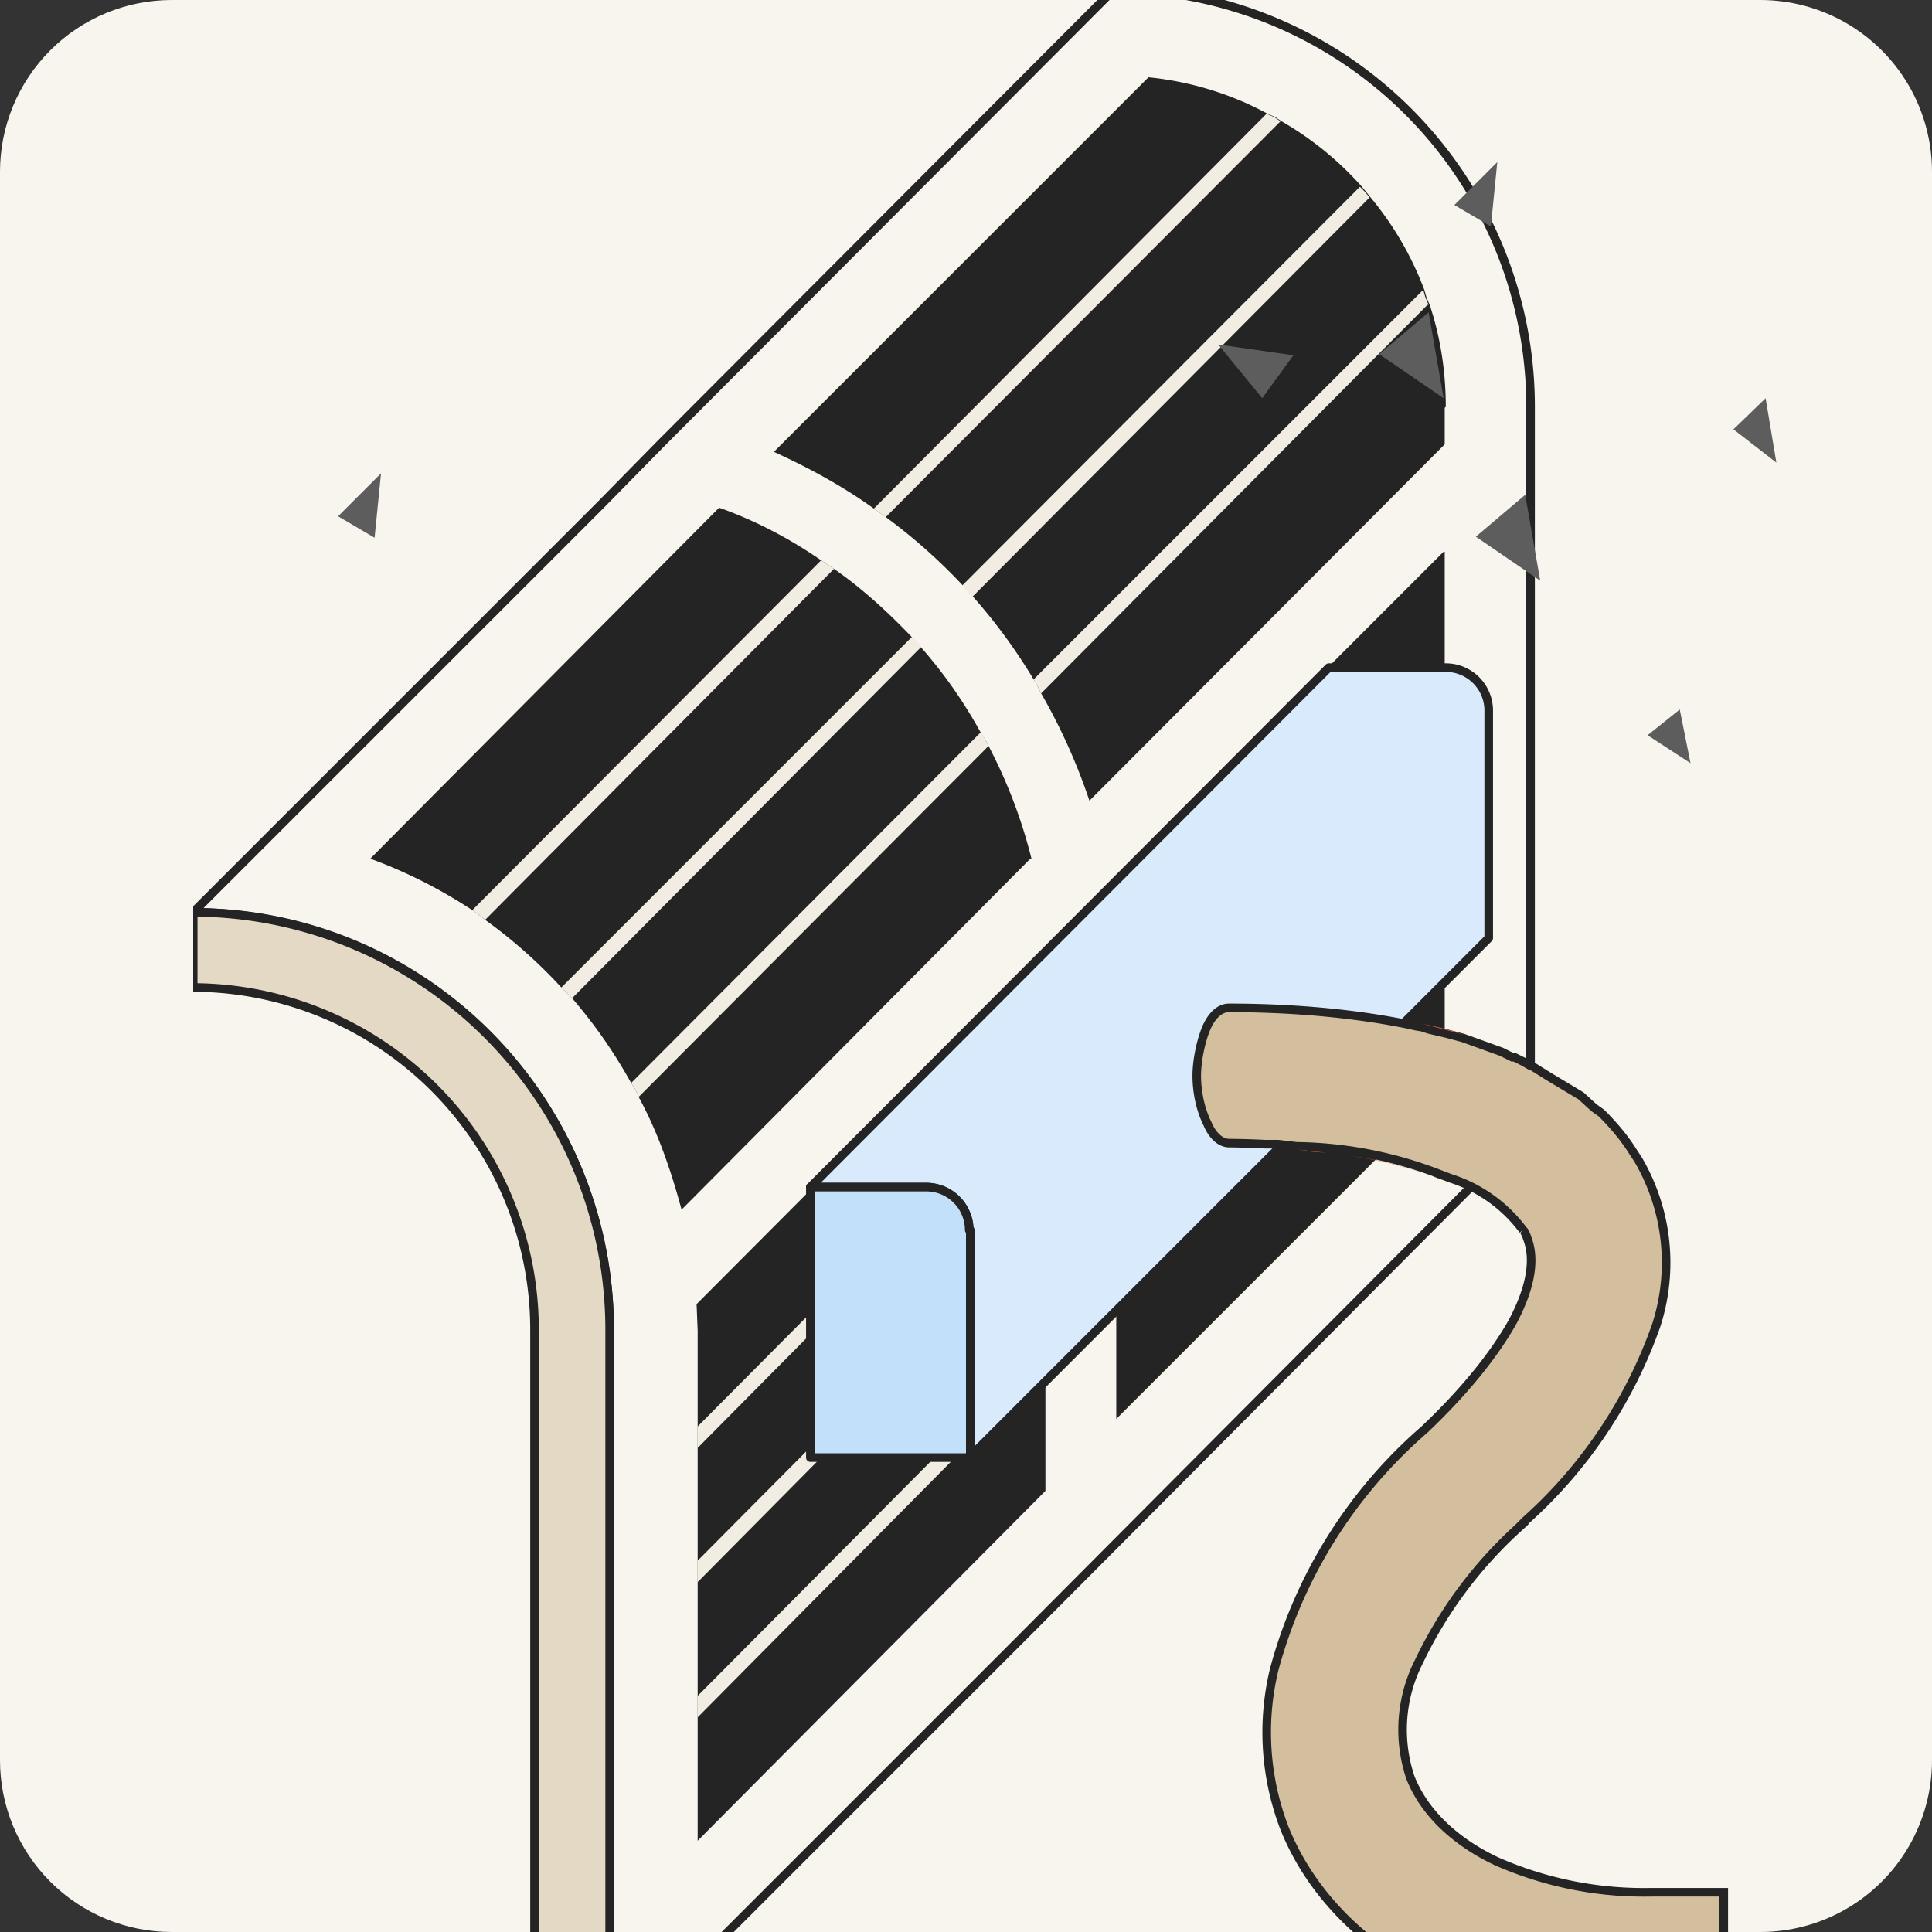 <svg xmlns="http://www.w3.org/2000/svg" width="180" height="180" fill="none"><rect width="100%" height="100%" fill="#333333" stroke="none"/><g clip-path="url(#A)"><path fill="#f8f5ef" d="M0 16A16 16 0 0 1 16 0h148a16 16 0 0 1 16 16v148a16 16 0 0 1-16 16H16a16 16 0 0 1-16-16V16Z"/><g clip-path="url(#B)"><g stroke="#242424" stroke-linejoin="round" stroke-width=".8"><path fill="#f8f5ef" d="M142.6 38v67l-47.2 47.4L56.8 191v-67c0-21.6-17.3-39-38.8-39l38-38 5.6-5.7L103.8-1a38.9 38.9 0 0 1 38.8 39Z"/><path fill="#e4d9c4" d="M56.8 124v67h-7v-67A31.9 31.9 0 0 0 18 92v-7a38.9 38.9 0 0 1 38.8 39Z"/></g><path fill="#242424" d="m96 80-32.5 32.7c-1-3.7-2.2-7.2-4-10.5l-.3-.7-.4-.6a46.2 46.2 0 0 0-5.5-7.9l-.5-.5-.5-.5a46.8 46.8 0 0 0-7.1-6.3l-.6-.5A46 46 0 0 0 34.5 80L67 47.3c3.4 1.2 6.6 2.9 9.5 4.9l.6.4.6.4c2.6 1.8 5 4 7.2 6.3l.5.5.4.5c2.2 2.5 4 5.1 5.6 8l.4.6.3.6a47 47 0 0 1 4 10.5Zm1.4 11.3v47.6L65 171.5V124l-.1-2.5 32.6-32.7v2.6ZM134.6 38v3.4l-33.1 33.2a55.4 55.4 0 0 0-4.5-10l-.3-.6-.4-.7a51.8 51.8 0 0 0-15-16c-2.8-2-5.9-3.7-9.2-5.2L107 7.2c4 .4 7.8 1.6 11.1 3.4l.7.3.6.4a30 30 0 0 1 7.4 6l.5.6.4.5a30 30 0 0 1 5 8.6l.2.7.3.7c1 3 1.5 6.2 1.5 9.5Zm0 13.4v50.2L104 132.2v-41a49 49 0 0 0-.7-8.6l31.2-31.2Z"/><path fill="#f2ede2" d="M77.7 53 45.2 85.7l-.6-.5-.6-.4 32.5-32.6.6.4.6.4Zm41.6-41.7L82.5 48.2a7.2 7.2 0 0 0-1.1-.8L118 10.6l.7.3.6.4Zm-33.5 49L53.3 93l-.5-.5-.5-.5L85 59.3l.5.5.4.5Zm41.8-41.9-37 37.2a8 8 0 0 0-1-1l37.1-37.2.5.5.4.5ZM92.1 69.5l-32.6 32.7-.3-.7-.4-.6 32.6-32.7.4.7.3.6ZM133 28.4 97 64.6l-.3-.6-.4-.7L132.6 27l.2.7.3.7Zm1.6 34.6v2L104 95.5v-2L134.6 63Zm-37.2 37.2v2L65 134.9v-2l32.5-32.7Zm37.2-24.7v2L104 108v-2l30.5-30.5Zm-37.2 37.2v2L65 147.4v-2l32.5-32.7Zm37.2-24.6v2L104 120.6v-2l30.5-30.5Zm-37.2 37.2v2L65 160v-2l32.5-32.7Z"/><path fill="#df5c39" d="m132 95.2-1-.2 1 .2Zm2.3 14.7-.8-.3h.3l.5.3Zm-8.4-2.2a39.4 39.4 0 0 1 7 1.7l-.3-.1a33.7 33.7 0 0 0-6.7-1.6Z"/><path fill="#d8eafb" stroke="#242424" stroke-linejoin="round" stroke-width=".8" d="M138.7 66.2a4 4 0 0 0-4-4h-10.9l-48.3 48.4h10.8a4 4 0 0 1 4 4v21.2l-.4.4 48.8-48.8V66.2Z"/><path fill="#df5c39" d="M90 136.2c-.1 0-.1 0 0 0Z"/><g stroke="#242424" stroke-width=".8"><path fill="#c3e0fa" stroke-linejoin="round" d="M90.4 114.6v21.2H75.5v-25.2h10.8a4 4 0 0 1 4 4Z"/><path fill="#d3bf9e" d="M114.5 93.9c5.2 0 11 .4 16.5 1.5l.9.2.6.1.6.2 1.7.4 1.5.4 3.6 1.3 1 .5h.2l.8.4.7.4h.1l1.6 1 3 1.8 1.2 1.1.7.5c1.2 1.2 2.2 2.4 3 3.7l.4.6a19 19 0 0 1 1.7 15.5 44 44 0 0 1-12.2 18.2l-.7.7a40.1 40.1 0 0 0-9.2 12.4 14 14 0 0 0-.8 10.8c1.3 3.3 4.2 6 8 7.8a34 34 0 0 0 14.4 2.9h6.8v12.6h-6.8c-16.5 0-29.5-7.2-34.1-18.5a24.9 24.9 0 0 1-1-14.8 45 45 0 0 1 14-22.4c3.8-3.6 6.5-7 8.2-10 1.6-3 2.2-5.7 1.4-7.8l-.1-.3-.1-.2-.1-.2-.1-.1a13.5 13.5 0 0 0-6.7-4.8l-.8-.3a38.2 38.2 0 0 0-13.6-2.7l-1.7-.2h-1.2a84 84 0 0 0-3.4-.1c-.7 0-1.5-.6-2-1.8-.6-1.2-1-2.8-1-4.5 0-1.2.3-2.9.8-4.2s1.3-2.1 2.2-2.1z"/></g><path fill="#df5c39" d="M136.4 96.4a27.8 27.8 0 0 0-3.8-1m-11.7 11.7 1.3.2 1.4.1"/></g><path fill="#5d5d5d" fill-rule="evenodd" d="m120.5 33.1-7-1 4.1 5 2.9-4Zm23 21-1.4-8-4.6 3.9 6 4.1Zm-9-17-1.4-8-4.6 3.9 6 4.1Zm4.4-16 .6-6-4 4 3.4 2Zm-104 29 .6-6-4 4 3.4 2Zm122.6 21-1-5-3 2.4 4 2.6Zm8-28-1-6-3 2.9 4 3.1Z"/></g><defs><clipPath id="A"><path fill="#fff" d="M0 16A16 16 0 0 1 16 0h148a16 16 0 0 1 16 16v148a16 16 0 0 1-16 16H16a16 16 0 0 1-16-16V16Z"/></clipPath><clipPath id="B"><path fill="#fff" d="M18-1h143v192H18z"/></clipPath></defs></svg>